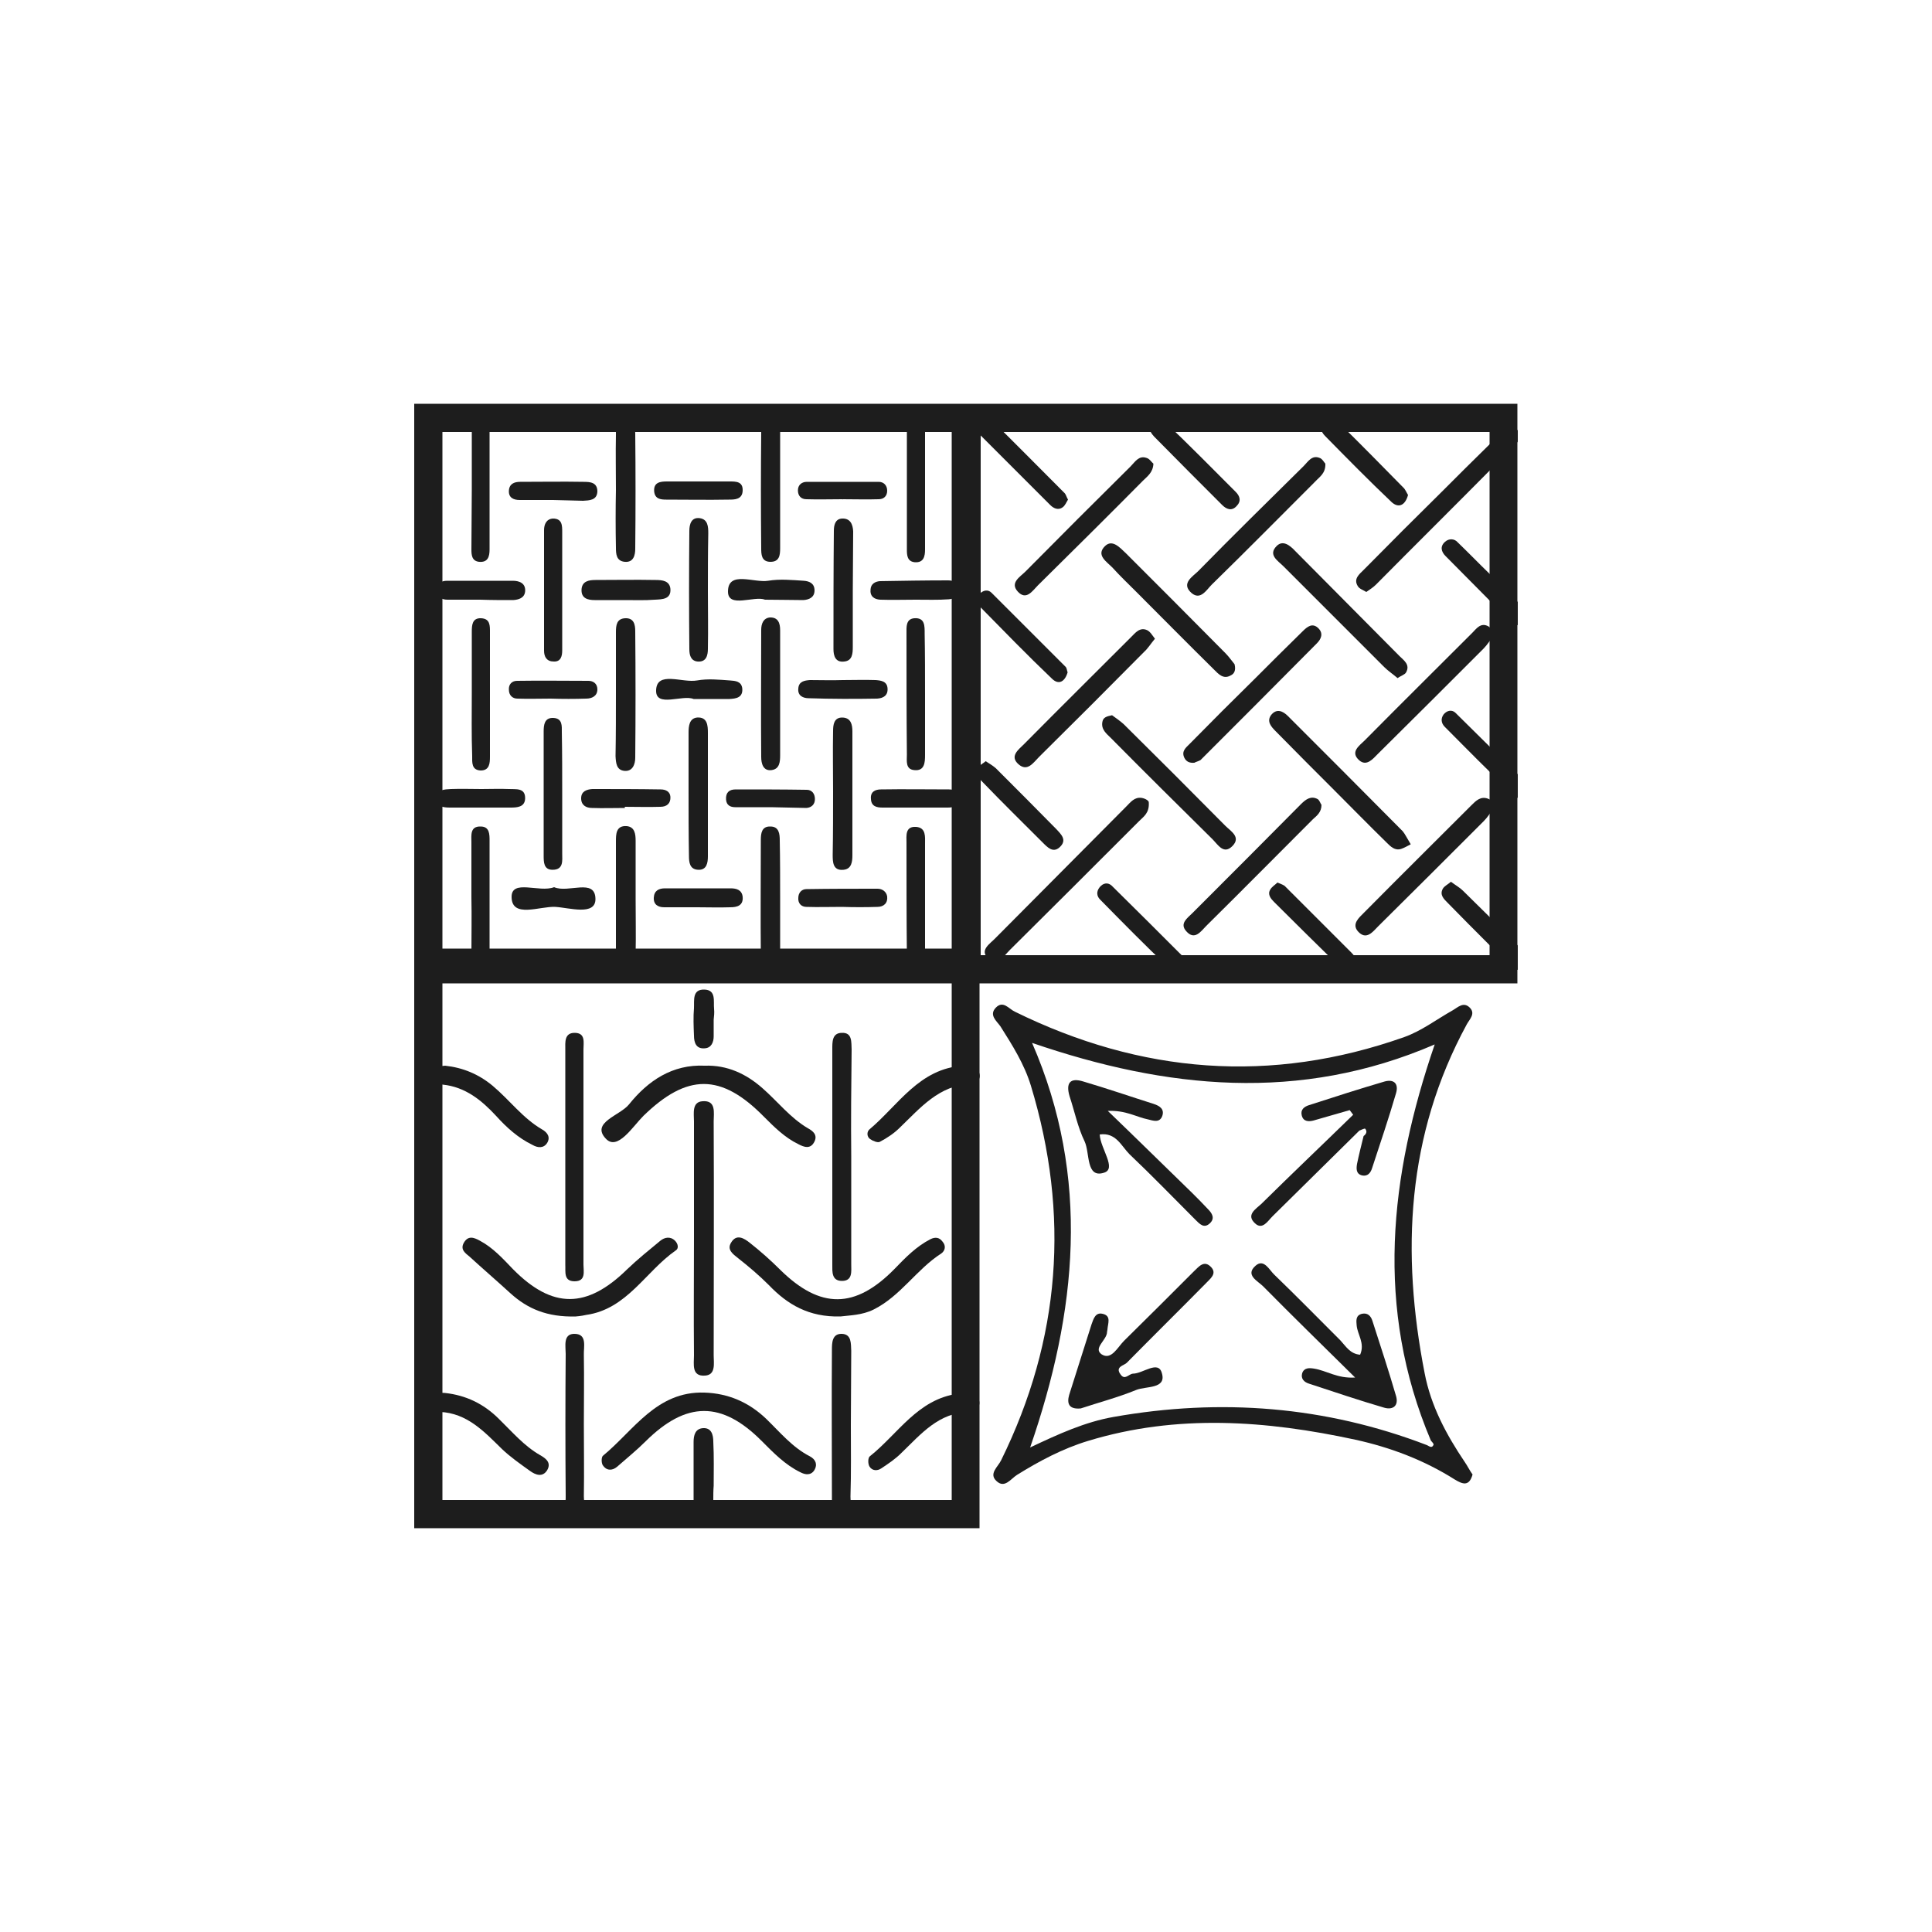 <svg xml:space="preserve" style="enable-background:new 0 0 500 500;" viewBox="0 0 500 500" y="0px" x="0px" xmlns:xlink="http://www.w3.org/1999/xlink" xmlns="http://www.w3.org/2000/svg" id="Layer_1" version="1.1">
<style type="text/css">
	.st0{fill:#070707;}
	.st1{fill:#1D1D1D;}
</style>
<g>
	<path d="M379.1,378.4c-4.8-7.1-8.8-14.6-10.4-23c-6.1-31.2-4.7-61.6,10.9-90.3c0.7-1.3,2.4-2.8,0.7-4.4
		c-1.6-1.5-3,0-4.4,0.8c-4.1,2.3-8,5.3-12.5,6.9c-34.5,12.2-68.1,9.5-100.8-6.6c-1.5-0.7-3-3-4.9-1c-1.8,1.9,0.2,3.4,1.2,4.8
		c3.1,4.9,6.2,9.8,7.9,15.4c10.1,33.3,7.7,65.6-7.7,96.9c-0.8,1.7-3.3,3.5-1.2,5.4c2.1,2,3.7-0.6,5.3-1.6c5.8-3.6,11.8-6.8,18.4-8.8
		c23-7,46.1-5.3,69.2-0.3c9.1,2,17.8,5.3,25.7,10.3c2,1.2,3.7,1.9,4.6-1.3C380.3,380.5,379.8,379.4,379.1,378.4z M371,373.9
		c-0.4,1-1.1,0.4-1.7,0.1c-26.3-10.1-53.4-12.2-81.1-7.3c-7.4,1.3-14.2,4.4-21.6,7.9c12.1-35.1,15.7-69.8,0.5-104.7
		c34.7,11.9,69.2,15.5,104.2,0.4c-11.7,34.1-15.5,68.2-1,102.5C370.5,373.1,371.1,373.6,371,373.9z" class="st1"></path>
	<g>
		<path d="M297.3,207.6c0.2,2.8-1.3,3.7-2.5,4.9c-11.1,11.1-22.2,22.2-33.4,33.3c-1.6,1.6-3.4,4.5-5.8,2.1
			c-2.1-2.1,0.7-3.7,2.1-5.2c11.2-11.3,22.5-22.6,33.7-33.9c1.2-1.2,2.2-2.6,4.1-2.3C296.6,206.7,297.3,207.3,297.3,207.6z" class="st1"></path>
		<path d="M392.8,111.4v2.9c-0.3,0.4-0.6,0.7-0.9,1.1c-2.1,2.1-4.2,4.2-6.3,6.3c-9.8,9.9-19.7,19.7-29.5,29.6
			c-0.7,0.7-1.5,1.2-2.5,1.9c-0.8-0.5-1.8-0.8-2.2-1.5c-1.2-1.9,0.4-3.1,1.5-4.2c6.7-6.8,13.4-13.5,20.2-20.2
			c4.2-4.2,8.3-8.3,12.5-12.4c0.9-0.9,1.8-1.8,2.7-2.7c1.2-1.2,2.6-2.5,4.3-1C392.6,111.2,392.7,111.3,392.8,111.4z" class="st1"></path>
		<path d="M342,208.3c0,1.9-1.2,2.8-2.2,3.7c-9.2,9.2-18.4,18.5-27.6,27.6c-1.4,1.4-3,3.9-5.2,1.4
			c-1.8-2,0.3-3.4,1.6-4.7c9.4-9.4,18.8-18.8,28.1-28.2c1.3-1.3,2.6-2.2,4.3-1.3C341.5,207.1,341.7,207.9,342,208.3z" class="st1"></path>
		<path d="M386.7,164.4c-1.1,1.3-1.8,2.5-2.8,3.5c-9.1,9.1-18.2,18.2-27.3,27.2c-1.3,1.3-2.9,3.3-4.8,1.7
			c-2.5-2.2,0-3.8,1.4-5.2c9.2-9.3,18.5-18.5,27.8-27.8c1.1-1.1,2.2-2.8,4.2-1.7C385.9,162.5,386.2,163.5,386.7,164.4z" class="st1"></path>
		<path d="M365.1,218.5c-0.8,0.4-1.6,0.9-2.5,1.2c-1.6,0.5-2.7-0.6-3.7-1.6c-4.6-4.5-9.1-9.1-13.6-13.6
			c-5-5-10.1-10.1-15.1-15.2c-1.2-1.2-2.5-2.6-1.2-4.3c1.4-1.7,3-1,4.3,0.3c9.9,9.9,19.8,19.8,29.7,29.8
			C363.6,215.8,364,216.7,365.1,218.5z" class="st1"></path>
		<path d="M319.5,171.9c0.4,1.6-0.1,2.5-1,2.9c-1.9,1.1-3.2-0.4-4.3-1.5c-6.8-6.7-13.5-13.5-20.2-20.2c-2-2-4.1-4-6-6.1
			c-1.5-1.6-4.5-3.3-2-5.7c1.9-1.8,3.8,0.4,5.4,1.9c8.6,8.6,17.2,17.2,25.7,25.8C318.1,170,318.9,171.2,319.5,171.9z" class="st1"></path>
		<path d="M386.3,209.6c-0.6,0.7-1.3,1.9-2.3,2.9c-9.1,9.1-18.2,18.2-27.3,27.2c-1.4,1.4-3.1,3.8-5.3,1.3
			c-1.6-1.9,0.3-3.5,1.6-4.8c9.2-9.3,18.5-18.5,27.8-27.8c1.2-1.2,2.4-2.4,4.3-1.7C386.2,207.1,386.5,208,386.3,209.6z" class="st1"></path>
		<path d="M287.8,185.1c0.8,0.6,2,1.4,3,2.3c8.8,8.7,17.6,17.5,26.3,26.3c1.4,1.4,4.1,2.9,1.9,5.2
			c-2.3,2.4-3.8-0.3-5.2-1.7c-8.8-8.7-17.6-17.4-26.3-26.2c-1.1-1.1-2.6-2.2-2.2-4.2C285.5,185.7,286.3,185.4,287.8,185.1z" class="st1"></path>
		<path d="M361.7,175.5c-1.3-1.1-2.5-1.9-3.5-2.9c-8.7-8.7-17.4-17.4-26.1-26.1c-1.4-1.4-4-2.9-1.7-5.2
			c1.6-1.6,3.4-0.2,4.8,1.3c9,9.1,18,18.1,27,27.2c1.1,1.1,2.8,2.2,1.7,4.2C363.6,174.6,362.5,174.9,361.7,175.5z" class="st1"></path>
		<path d="M298.9,165.3c-1.1,1.3-1.8,2.5-2.8,3.4c-9,9.1-18.1,18.2-27.2,27.2c-1.5,1.5-3,3.9-5.3,1.9
			c-2.4-2.1,0-3.8,1.4-5.2c9.2-9.3,18.5-18.5,27.7-27.7c1.1-1.1,2.3-2.7,4.2-1.8C297.7,163.5,298.2,164.4,298.9,165.3z" class="st1"></path>
		<path d="M343,120c0.1,2.5-1.5,3.4-2.6,4.6c-8.9,8.9-17.8,17.9-26.8,26.7c-1.4,1.4-2.9,4.1-5.2,2.2
			c-2.9-2.5,0.3-4.3,1.7-5.7c9-9.2,18.2-18.2,27.3-27.2c1.1-1.1,2.1-2.9,4.1-2.1C342.2,118.7,342.7,119.7,343,120z" class="st1"></path>
		<path d="M298.5,120c-0.1,2.3-1.6,3.3-2.7,4.4c-9,9.1-18.1,18.1-27.2,27.1c-1.4,1.4-3,4-5.2,1.6
			c-2.1-2.3,0.6-3.8,2-5.2c9-9.1,18.1-18.2,27.2-27.2c1.1-1.1,2.1-2.9,4.1-2.2C297.5,118.7,298,119.6,298.5,120z" class="st1"></path>
		<path d="M309.1,197.4c-1.3,0.1-2.1-0.3-2.6-1.3c-0.8-1.7,0.4-2.6,1.4-3.6c5.5-5.6,11-11.1,16.6-16.6
			c4.2-4.2,8.4-8.4,12.6-12.5c1.2-1.2,2.6-2.4,4.2-0.7c1.2,1.3,0.6,2.7-0.5,3.8c-10,10.1-20.1,20.2-30.1,30.2
			C310.2,197,309.4,197.2,309.1,197.4z" class="st1"></path>
		<path d="M276.4,129.3c-0.4,0.6-0.7,1.5-1.4,2c-1.1,0.8-2.3,0.3-3.2-0.6c-6-6-12-12-18-18c-1-1-1.6-2.4-0.4-3.7
			c0.9-1,2.3-1.1,3.2-0.3c6.4,6.3,12.7,12.7,19,19C275.9,128.1,276,128.6,276.4,129.3z" class="st1"></path>
		<path d="M276.3,174c-0.7,2.4-2.3,3.4-4.1,1.6c-6.4-6.1-12.5-12.4-18.7-18.7c-0.9-0.9-1-2.1,0-3.2c1-1,2.2-1.2,3.1-0.3
			c6.4,6.4,12.8,12.8,19.2,19.2C276.1,172.9,276.1,173.5,276.3,174z" class="st1"></path>
		<path d="M297.2,110.8c0.9-2.7,2.4-3.4,4.3-1.6c6.2,5.9,12.2,12,18.3,18.1c1.1,1.1,1.5,2.4,0.2,3.7
			c-1.3,1.4-2.7,0.7-3.7-0.3c-5.9-5.9-11.8-11.8-17.6-17.7C298,112.3,297.6,111.4,297.2,110.8z" class="st1"></path>
		<path d="M392.8,244.7v6.3c-0.9-0.1-1.8-1-2.5-1.7c-1.6-1.6-3.2-3.2-4.8-4.7c-3.6-3.6-7.2-7.2-10.8-10.9
			c-1-1-2.2-2.1-1.3-3.7c0.4-0.7,1.3-1.1,2.1-1.8c1.2,0.9,2.3,1.5,3.1,2.3c2.3,2.3,4.6,4.5,6.9,6.8
			C387.9,239.8,390.4,242.3,392.8,244.7z" class="st1"></path>
		<path d="M364.4,128.1c-0.8,2.9-2.6,3.4-4.3,1.8c-5.9-5.6-11.5-11.3-17.2-17.1c-1-1-1.6-2.5-0.2-3.8
			c1.3-1.3,2.8-0.6,3.8,0.4c5.6,5.5,11.1,11.1,16.6,16.7C363.7,126.6,364,127.5,364.4,128.1z" class="st1"></path>
		<path d="M255.1,197c1.1,0.7,1.9,1.2,2.6,1.8c5.2,5.2,10.4,10.4,15.6,15.7c1.3,1.4,3,2.9,0.9,4.8
			c-1.7,1.5-3.1,0-4.3-1.2c-5.2-5.2-10.5-10.4-15.6-15.7c-1-1-2.2-2.1-1.2-3.7C253.5,198,254.4,197.6,255.1,197z" class="st1"></path>
		<path d="M392.8,200.4v6.1c-0.5-0.1-0.9-0.4-1.2-0.8c-2-2-4-4-6.1-6c-3.9-3.8-7.7-7.7-11.6-11.6
			c-0.9-0.9-1.1-2.1-0.3-3.2c0.9-1.1,2.2-1.3,3.1-0.4c2.9,2.9,5.8,5.7,8.7,8.6C387.9,195.6,390.3,198,392.8,200.4z" class="st1"></path>
		<path d="M392.8,155.8v6c-0.6-0.1-1.1-0.4-1.6-0.9c-1.9-1.8-3.8-3.7-5.7-5.5c-3.8-3.8-7.6-7.7-11.4-11.5
			c-1.1-1.1-1.5-2.5-0.1-3.7c1-0.9,2.4-0.8,3.2,0.1c2.8,2.7,5.5,5.5,8.3,8.2C387.9,150.9,390.3,153.3,392.8,155.8z" class="st1"></path>
		<path d="M306.2,248.6c-0.5,2.4-1.9,3.5-3.9,1.7c-6-5.7-11.8-11.6-17.6-17.5c-0.9-0.9-1-2.1-0.1-3.2
			c0.9-1.1,2.1-1.3,3.1-0.4c6.1,6,12.1,12,18.1,18C306.1,247.5,306,248.1,306.2,248.6z" class="st1"></path>
		<path d="M330.6,228.4c0.9,0.4,1.7,0.6,2.1,1.1c5.7,5.7,11.4,11.4,17.1,17.1c1,1,1.8,2.3,0.3,3.7
			c-1.4,1.3-2.7,0.6-3.7-0.4c-5.6-5.5-11.2-11-16.7-16.5c-0.8-0.8-1.7-1.9-1-3.1C329.1,229.5,330,229,330.6,228.4z" class="st1"></path>
	</g>
	<g>
		<path d="M178.2,204.5c0-5,0-9.9,0-14.9c0-1.7,0.2-3.7,2.2-3.9c2.7-0.2,2.8,2.1,2.8,4c0,10.6,0,21.3,0,31.9
			c0,1.7-0.3,3.6-2.5,3.5c-2.2-0.1-2.4-1.9-2.4-3.6C178.2,215.9,178.2,210.2,178.2,204.5z" class="st1"></path>
		<path d="M215.6,204.8c0-5.2-0.1-10.4,0-15.6c0-1.6,0.2-3.6,2.5-3.5c2.1,0.1,2.5,1.8,2.5,3.6c0,10.7,0,21.3,0,32
			c0,1.7-0.2,3.6-2.3,3.8c-2.8,0.3-2.8-2.1-2.8-3.9C215.6,215.7,215.6,210.2,215.6,204.8C215.6,204.8,215.6,204.8,215.6,204.8z" class="st1"></path>
		<path d="M159.4,179.2c0-5.2,0-10.4,0-15.6c0-1.8,0.2-3.5,2.4-3.6c2.3-0.1,2.6,1.7,2.6,3.4c0.1,10.9,0.1,21.8,0,32.7
			c0,1.7-0.7,3.6-2.8,3.4c-2.1-0.2-2.2-2.1-2.3-3.8C159.4,190.1,159.4,184.7,159.4,179.2z" class="st1"></path>
		<path d="M201.9,180.4c0,5,0,10,0,15c0,1.7-0.1,3.6-2.2,3.9c-2.2,0.3-2.7-1.7-2.7-3.4c-0.1-11,0-21.9,0-32.9
			c0-1.5,0.5-3,2.2-3.2c2.2-0.1,2.7,1.5,2.7,3.3C201.9,169,201.9,174.7,201.9,180.4z" class="st1"></path>
		<path d="M239.4,179.7c0,5.2,0,10.5,0,15.7c0,1.9-0.1,4.2-2.8,3.9c-2.3-0.2-1.9-2.4-1.9-4c-0.1-10.5-0.1-21-0.1-31.4
			c0-1.6-0.2-3.7,2-3.9c2.8-0.2,2.7,2,2.7,4C239.4,169.2,239.4,174.4,239.4,179.7C239.4,179.7,239.4,179.7,239.4,179.7z" class="st1"></path>
		<path d="M145.5,205.9c0,5,0,10,0,15c0,1.8,0.4,4.2-2.5,4.2c-2.3,0-2.3-2-2.3-3.7c0-10.7,0-21.4,0-32.1
			c0-1.7,0.2-3.6,2.5-3.5c2.4,0.1,2.2,2.1,2.2,3.7C145.5,195,145.5,200.5,145.5,205.9C145.5,205.9,145.5,205.9,145.5,205.9z" class="st1"></path>
		<path d="M122.1,179.2c0-5.2,0-10.5,0-15.7c0-1.7,0.1-3.6,2.4-3.5c2.4,0.1,2.3,2,2.3,3.7c0,10.7,0,21.4,0,32.1
			c0,1.7-0.1,3.6-2.4,3.6c-2.4-0.1-2.2-2.1-2.2-3.7C122,190.2,122.1,184.7,122.1,179.2z" class="st1"></path>
		<path d="M220.7,153.1c0,4.8,0,9.5,0,14.3c0,1.7-0.1,3.6-2.2,3.8c-2.3,0.3-2.8-1.5-2.8-3.2c0-10.2,0-20.4,0.1-30.6
			c0-1.4,0.3-3.1,2.1-3.2c2.1-0.1,2.8,1.4,2.9,3.3C220.8,142.6,220.7,147.8,220.7,153.1C220.7,153.1,220.7,153.1,220.7,153.1z" class="st1"></path>
		<path d="M183.2,153c0,5,0.1,9.9,0,14.9c0,1.7-0.4,3.5-2.7,3.3c-1.8-0.2-2.1-1.8-2.1-3.2c-0.1-10.2-0.1-20.4,0-30.6
			c0-1.7,0.5-3.6,2.7-3.3c2.1,0.3,2.2,2.2,2.2,3.9C183.2,143,183.2,148,183.2,153z" class="st1"></path>
		<path d="M201.9,232.4c0,5,0,9.9,0,14.9c0,1.7-0.2,3.6-2.5,3.6c-2.2-0.1-2.4-2-2.5-3.7c-0.1-9.9,0-19.9,0-29.8
			c0-1.7,0.2-3.6,2.5-3.5c2.2,0,2.4,1.9,2.4,3.6C201.9,222.5,201.9,227.5,201.9,232.4C201.9,232.4,201.9,232.4,201.9,232.4z" class="st1"></path>
		<path d="M164.5,232.6c0,4.7,0.1,9.5,0,14.2c0,1.8-0.1,4.2-2.8,4c-2.1-0.2-2.3-2.1-2.3-3.8c0-9.7,0-19.4,0-29.2
			c0-1.9,0-4.2,2.8-4c2.1,0.2,2.3,2.1,2.3,3.8C164.5,222.7,164.5,227.7,164.5,232.6z" class="st1"></path>
		<path d="M201.9,127c0,5,0,10,0,14.9c0,1.8-0.2,3.5-2.5,3.5c-2.4,0-2.4-2-2.4-3.6c-0.1-10-0.1-19.9,0-29.9
			c0-1.6,0.2-3.6,2.5-3.6c2.3,0,2.4,1.9,2.4,3.6C201.9,117,201.9,122,201.9,127z" class="st1"></path>
		<path d="M159.4,126.8c0-4.8-0.1-9.5,0-14.3c0-1.8-0.2-4.2,2.6-4.1c2.3,0.1,2.3,2.2,2.4,3.7c0.1,10,0.1,20,0,29.9
			c0,1.6-0.4,3.6-2.7,3.4c-2.2-0.2-2.3-2-2.3-3.7C159.3,136.8,159.3,131.8,159.4,126.8C159.4,126.8,159.4,126.8,159.4,126.8z" class="st1"></path>
		<path d="M239.4,232.6c0,4.7,0,9.5,0,14.2c0,1.9,0.2,4.2-2.6,4.1c-2.4,0-2.1-2.1-2.1-3.7c-0.1-9.7-0.1-19.4-0.1-29.1
			c0-1.8-0.4-4.3,2.5-4.1c2.6,0.2,2.3,2.6,2.3,4.4C239.4,223.1,239.4,227.8,239.4,232.6z" class="st1"></path>
		<path d="M145.5,152.7c0,5.2,0,10.4,0,15.6c0,1.4-0.3,3-2.2,2.9c-1.8,0-2.5-1.2-2.5-2.8c0-10.4,0-20.8,0-31.2
			c0-1.5,0.6-2.9,2.3-3c2.4,0,2.4,1.8,2.4,3.5C145.5,142.7,145.5,147.7,145.5,152.7C145.5,152.7,145.5,152.7,145.5,152.7z" class="st1"></path>
		<path d="M122,232.2c0-4.7,0-9.5,0-14.2c0-1.8-0.4-4.2,2.4-4.1c2.3,0,2.3,2,2.3,3.7c0,9.9,0,19.9,0,29.8
			c0,1.8-0.3,3.5-2.6,3.5c-2.4-0.1-2.1-2.1-2.1-3.7C122,242.2,122.1,237.2,122,232.2C122.1,232.2,122,232.2,122,232.2z" class="st1"></path>
		<path d="M239.4,127.2c0,5,0,10,0,15c0,1.7-0.3,3.5-2.7,3.3c-1.9-0.2-2-1.8-2-3.2c0-10.2,0-20.4,0-30.6
			c0-1.8,0.2-3.5,2.6-3.3c1.9,0.2,2.1,1.8,2.1,3.2C239.4,116.8,239.4,122,239.4,127.2z" class="st1"></path>
		<path d="M122.1,126.6c0-5,0-10,0-15c0-1.4,0-3.1,1.9-3.2c2.3-0.2,2.7,1.4,2.7,3.2c0,10.2,0,20.4,0,30.6
			c0,1.8-0.4,3.4-2.7,3.2c-1.9-0.2-2-1.8-2-3.2C122,137,122.1,131.8,122.1,126.6z" class="st1"></path>
		<path d="M199.5,208.9c-3.1,0-6.1,0-9.2,0c-1.3,0-2.3-0.5-2.4-2c-0.1-1.8,0.8-2.6,2.5-2.6c6.1,0,12.3,0,18.4,0.1
			c1.3,0,2.1,1,2.1,2.4c0,1.4-0.9,2.2-2.2,2.3C205.6,209,202.6,209,199.5,208.9C199.5,208.9,199.5,208.9,199.5,208.9z" class="st1"></path>
		<path d="M143.1,129.4c-2.9,0-5.7,0-8.6,0c-1.6,0-2.9-0.6-2.8-2.4c0.1-1.8,1.4-2.3,2.9-2.3c5.5,0,11-0.1,16.4,0
			c1.7,0,3.6,0.1,3.6,2.5c-0.1,2.3-2.1,2.3-3.7,2.4C148.4,129.5,145.8,129.5,143.1,129.4C143.1,129.4,143.1,129.4,143.1,129.4z" class="st1"></path>
		<path d="M124.6,204.2c2.4,0,4.8-0.1,7.1,0c1.8,0.1,4.3-0.4,4.2,2.5c-0.1,2.2-2.1,2.3-3.8,2.3c-5.2,0-10.5,0-15.7,0
			c-1.8,0-3.6-0.3-3.5-2.5c0.1-2.2,2.1-2.2,3.8-2.3C119.4,204.1,122,204.2,124.6,204.2z" class="st1"></path>
		<path d="M124.3,155.2c-2.8,0-5.7,0-8.5,0c-1.5,0-2.9-0.7-2.9-2.4c0-1.7,1.2-2.5,2.8-2.5c5.7,0,11.3,0,17,0
			c1.8,0,3.4,0.7,3.2,2.8c-0.2,1.7-1.7,2.1-3.1,2.2C130,155.3,127.2,155.3,124.3,155.2C124.3,155.2,124.3,155.2,124.3,155.2z" class="st1"></path>
		<path d="M142.5,180.8c-2.9,0-5.7,0.1-8.6,0c-1.3,0-2.2-0.9-2.2-2.3c-0.1-1.4,0.8-2.3,2.1-2.3c6.2-0.1,12.3,0,18.5,0
			c1.2,0,2.3,0.7,2.3,2.2c0,1.8-1.5,2.4-2.9,2.4C148.7,180.9,145.6,180.9,142.5,180.8C142.5,180.9,142.5,180.9,142.5,180.8z" class="st1"></path>
		<path d="M198,155.2c-2.8-1.1-9.6,2.3-9.6-2.1c0-5.5,6.7-2.2,10.4-2.8c3-0.5,6.1-0.2,9.2,0c1.5,0.1,2.8,0.7,2.8,2.5
			c0,1.8-1.4,2.4-2.9,2.5C205,155.3,201.9,155.2,198,155.2z" class="st1"></path>
		<path d="M237,155.2c-3.1,0-6.1,0.1-9.2,0c-1.6-0.1-2.7-0.9-2.5-2.7c0.1-1.4,1.2-2,2.4-2.1c5.9-0.1,11.8-0.2,17.7-0.2
			c1.5,0,2.8,0.7,2.9,2.4c0,1.8-1.3,2.4-2.8,2.5C242.7,155.3,239.9,155.2,237,155.2z" class="st1"></path>
		<path d="M218.1,176c2.8,0,5.7-0.1,8.5,0c1.4,0.1,3,0.3,3.1,2.2c0.1,1.8-1.1,2.5-2.7,2.6c-5.9,0.1-11.8,0.1-17.7-0.1
			c-1.4,0-2.9-0.6-2.7-2.5c0.1-1.9,1.7-2.1,3-2.2C212.4,176,215.3,176.1,218.1,176C218.1,176.1,218.1,176.1,218.1,176z" class="st1"></path>
		<path d="M161.7,209.1c-2.8,0-5.7,0.1-8.5,0c-1.5,0-2.8-0.7-2.8-2.5c0-1.8,1.4-2.3,2.9-2.4c5.9,0,11.8,0,17.7,0.1
			c1.2,0,2.4,0.5,2.5,1.9c0.1,1.7-0.9,2.6-2.6,2.6c-3.1,0.1-6.1,0-9.2,0C161.7,208.9,161.7,209,161.7,209.1z" class="st1"></path>
		<path d="M236.9,209c-2.8,0-5.6,0-8.5,0c-1.5,0-2.9-0.3-3-2.2c-0.2-1.9,1.1-2.5,2.6-2.5c5.9-0.1,11.8,0,17.6,0
			c1.6,0,2.8,0.7,2.7,2.5c-0.1,1.8-1.5,2.2-3,2.2C242.5,209,239.7,209,236.9,209C236.9,209,236.9,209,236.9,209z" class="st1"></path>
		<path d="M179.5,180.9c-2.9-1.2-9.8,2.3-9.7-2.2c0.1-5.2,6.8-1.9,10.6-2.6c2.8-0.5,5.7-0.2,8.5,0
			c1.4,0.1,3,0.2,3.2,2.1c0.2,2.4-1.7,2.6-3.3,2.7C185.9,180.9,183.1,180.9,179.5,180.9z" class="st1"></path>
		<path d="M143.4,229.6c3.7,1.6,10.6-2.4,10.7,3c0.1,4.5-6.8,2.3-10.4,2.1c-4-0.2-11.2,3-11.3-2.5
			C132.3,227.4,139.6,231.1,143.4,229.6z" class="st1"></path>
		<path d="M180.4,234.8c-2.8,0-5.7,0-8.5,0c-1.6,0-2.8-0.7-2.7-2.5c0.1-1.8,1.3-2.4,2.9-2.4c5.7,0,11.4,0,17,0
			c1.5,0,2.9,0.4,3.1,2.2c0.2,2.3-1.5,2.7-3.2,2.7C186.1,234.9,183.2,234.8,180.4,234.8C180.4,234.8,180.4,234.8,180.4,234.8z" class="st1"></path>
		<path d="M217.9,234.7c-3.1,0-6.1,0.1-9.2,0c-1.3,0-2.2-0.9-2.1-2.3c0-1.4,0.9-2.3,2.1-2.3c6.1-0.1,12.3-0.1,18.4-0.1
			c1.3,0,2.3,0.8,2.5,2c0.2,1.7-0.9,2.7-2.5,2.7C224.1,234.8,221,234.8,217.9,234.7C217.9,234.7,217.9,234.7,217.9,234.7z" class="st1"></path>
		<path d="M181,124.6c2.6,0,5.2,0,7.8,0c1.7,0,3.5,0,3.4,2.4c-0.1,2.3-2.1,2.3-3.6,2.3c-5.4,0.1-10.8,0-16.2,0
			c-1.5,0-2.9-0.2-3.1-2.1c-0.2-2.4,1.6-2.6,3.3-2.6C175.3,124.6,178.1,124.6,181,124.6C181,124.6,181,124.6,181,124.6z" class="st1"></path>
		<path d="M218,129.2c-3.1,0-6.2,0.1-9.3,0c-1.3,0-2.2-0.8-2.2-2.3c0-1.4,1-2.2,2.3-2.2c6.2,0,12.4,0,18.6,0
			c1.3,0,2.2,0.9,2.2,2.3c0,1.4-0.9,2.2-2.2,2.2c-3.1,0.1-6.2,0-9.3,0C218,129.3,218,129.3,218,129.2z" class="st1"></path>
		<path d="M161.7,155.3c-2.6,0-5.2,0-7.8,0c-1.7,0-3.5-0.4-3.4-2.7c0.1-2.2,1.9-2.5,3.6-2.5c5.2,0,10.4-0.1,15.6,0
			c1.7,0,3.6,0.2,3.8,2.3c0.2,2.7-2.1,2.7-4,2.8C166.9,155.4,164.3,155.3,161.7,155.3z" class="st1"></path>
	</g>
	<g>
		<path d="M179.6,320.1c0-10,0-20,0-29.9c0-2-0.6-5,2.2-5.2c3.6-0.3,2.9,3,2.9,5.2c0.1,20.2,0,40.4,0,60.6
			c0,2,0.6,5-2.2,5.2c-3.6,0.3-2.9-3-2.9-5.2C179.5,340.6,179.6,330.3,179.6,320.1z" class="st1"></path>
		<path d="M182.3,360.4c6.2,0.2,11.5,2.5,16,6.8c3.6,3.5,6.8,7.4,11.3,9.7c1.5,0.8,2,2.1,1.2,3.5
			c-0.9,1.5-2.4,1.3-3.7,0.6c-3.9-1.9-6.9-5-9.9-8c-10.4-10.5-19.6-10.4-30.1,0c-2.3,2.3-4.9,4.4-7.4,6.6c-1.3,1.1-2.8,1-3.7-0.4
			c-0.4-0.6-0.4-2.2,0.1-2.5C164,370.2,169.9,360,182.3,360.4z" class="st1"></path>
		<path d="M149,340.7c-7.4,0.2-12.5-2-16.9-6c-3.5-3.2-7.1-6.3-10.6-9.5c-1.1-0.9-2.4-1.8-1.5-3.5
			c1.1-2,2.6-1.5,4.2-0.6c3.4,1.8,6,4.7,8.6,7.4c10.2,10.3,19.1,10.2,29.5,0c2.7-2.6,5.7-5,8.6-7.4c1.1-0.9,2.6-1.2,3.8,0
			c0.8,0.8,1,2,0.2,2.5c-7.8,5.4-12.6,15.2-23.2,16.7C150.4,340.6,149,340.7,149,340.7z" class="st1"></path>
		<path d="M217.5,340.7c-8.2,0.2-13.7-3.1-18.5-8.1c-2.5-2.5-5.2-4.8-8-7c-1.4-1.1-2.9-2.2-1.8-4c1.4-2.4,3.4-1.1,4.8,0
			c2.8,2.2,5.5,4.6,8,7.1c10.3,10.1,19.3,10.1,29.5-0.3c2.8-2.9,5.6-5.8,9.3-7.7c1.2-0.6,2.3-0.5,3.1,0.6c1,1.1,0.7,2.4-0.3,3.1
			c-6.4,4.1-10.5,11-17.5,14.5C223.1,340.4,219.8,340.4,217.5,340.7z" class="st1"></path>
		<path d="M182.4,275.8c5.8-0.2,10.7,2.1,14.9,5.8c3.9,3.4,7.2,7.7,11.8,10.4c1.3,0.7,2.5,1.7,1.7,3.4
			c-1,2.1-2.7,1.5-4.2,0.7c-3.5-1.7-6.2-4.4-8.9-7.1c-11.1-11.3-19.9-11.2-31.2-0.2c-2.8,2.8-6.7,9.1-9.7,5.9c-4-4.2,3.7-6,6-8.9
			C167.7,279.7,174,275.4,182.4,275.8z" class="st1"></path>
		<path d="M220.3,299.3c0,9.3,0,18.6,0,27.9c0,1.8,0.4,4.3-2.4,4.3c-2.7,0-2.5-2.4-2.5-4.2c0-18.6,0-37.2,0-55.7
			c0-1.9-0.1-4.3,2.5-4.3c2.7-0.1,2.4,2.4,2.5,4.3C220.3,280.8,220.2,290,220.3,299.3C220.2,299.3,220.3,299.3,220.3,299.3z" class="st1"></path>
		<path d="M146.3,298.7c0-9,0-18.1,0-27.1c0-1.8-0.3-4.3,2.4-4.3c2.9,0,2.3,2.5,2.3,4.3c0,18.6,0,37.2,0,55.7
			c0,1.7,0.7,4.3-2.3,4.3c-2.9,0-2.3-2.5-2.4-4.3C146.3,317.8,146.3,308.2,146.3,298.7z" class="st1"></path>
		<path d="M220.2,368.8c0,6.2,0.1,12.3-0.1,18.5c0,1.7,0.7,4.3-2.1,4.5c-2.7,0.2-2.7-2.1-2.7-4c0-12.8-0.1-25.6,0-38.4
			c0-1.8,0-4.3,2.6-4.2c2.5,0.1,2.3,2.5,2.4,4.4C220.3,356,220.2,362.4,220.2,368.8z" class="st1"></path>
		<path d="M151.1,368.6c0,6.2,0.1,12.4,0,18.6c0,1.7,0.8,4.3-2.1,4.4c-3.4,0.1-2.5-2.8-2.6-4.7
			c-0.1-12.2-0.1-24.3,0-36.5c0-2-0.7-5.1,2.1-5.2c3.6-0.1,2.5,3.4,2.6,5.5C151.2,356.7,151.1,362.7,151.1,368.6
			C151.1,368.6,151.1,368.6,151.1,368.6z" class="st1"></path>
		<path d="M115.2,360.5c5.4,0.6,10,2.8,13.9,6.7c3.4,3.3,6.5,7,10.7,9.4c1.6,0.9,2.9,2,1.8,3.9c-1.2,1.9-3,1.2-4.4,0.2
			c-2.5-1.8-5.1-3.6-7.3-5.7c-4.6-4.5-9-9.3-16.1-9.6c-1.8-0.1-3.5-1-2.9-3.1C111.6,360.3,113.5,360.4,115.2,360.5z" class="st1"></path>
		<path d="M115.2,275.8c4.6,0.5,8.7,2.2,12.3,5.2c4.4,3.7,7.8,8.4,12.8,11.3c1.4,0.8,2.2,2,1.3,3.5
			c-0.9,1.4-2.4,1.3-3.8,0.5c-3.7-1.8-6.7-4.5-9.4-7.5c-3.8-4.1-8-7.5-13.8-8.1c-1.5-0.2-3.7-0.1-3.6-2.5
			C111,275.3,113.5,276.1,115.2,275.8z" class="st1"></path>
		<path d="M249.3,360.5c1.7,0,3.6,0,4.1,2c0.4,1.6-0.9,2.8-2.4,2.9c-8.1,0.1-12.7,5.8-17.8,10.7
			c-1.5,1.5-3.3,2.7-5.1,3.9c-1,0.7-2.4,0.7-3.1-0.5c-0.4-0.7-0.4-2.2,0.1-2.6c7.3-5.8,12.4-14.8,22.8-16.2
			C248.4,360.6,248.8,360.5,249.3,360.5z" class="st1"></path>
		<path d="M249.3,275.8c1.5,0.1,3.4-0.3,4.1,1.8c0.6,1.7-0.6,2.8-2.2,2.9c-8.2,0.4-13,6.2-18.3,11.3
			c-1.5,1.5-3.3,2.7-5.2,3.7c-0.5,0.3-1.8-0.2-2.5-0.7c-0.9-0.6-0.9-1.9-0.2-2.5C232.5,286,237.9,276.5,249.3,275.8z" class="st1"></path>
		<path d="M184.7,384.5L184.7,384.5c-0.1,1.2-0.1,2.5-0.1,3.7c0,2.3,0,4.6,0,6.9c0,0.1,0,0.2,0,0.3h-5
			c0-0.1,0-0.1,0-0.2c0-2.4,0-4.7-0.1-7.1c0-5,0-9.9,0-14.9c0-1.7,0.4-3.5,2.5-3.6c2.1-0.1,2.6,1.7,2.6,3.5
			C184.8,377,184.7,380.8,184.7,384.5z" class="st1"></path>
		<path d="M184.7,263.9c0,1.4,0,2.8,0,4.3c0,1.5-0.6,3-2.3,3.1c-2.2,0.2-2.8-1.4-2.8-3.3c-0.1-2.4-0.2-4.8,0-7.1
			c0.1-2-0.5-4.9,2.7-4.8c3.1,0.1,2.3,3,2.5,5C184.9,262,184.8,263,184.7,263.9C184.8,263.9,184.7,263.9,184.7,263.9z" class="st1"></path>
	</g>
	<path d="M351.8,292.6c-7.5,7.4-15,14.8-22.5,22.2c-1.2,1.2-2.6,3.6-4.5,1.8c-2.4-2.2,0.2-3.7,1.6-5
		c7.9-7.8,15.9-15.4,23.8-23.1c-0.3-0.4-0.6-0.8-0.9-1.2c-3.1,0.9-6.2,1.8-9.4,2.7c-1.2,0.3-2.6,0.3-3-1.3c-0.4-1.5,0.6-2.3,1.9-2.7
		c6.5-2.1,13-4.2,19.5-6.1c2.5-0.7,3.7,0.6,3,3c-1.9,6.5-4.1,13-6.2,19.4c-0.4,1.3-1.2,2.2-2.6,1.9c-1.6-0.4-1.5-1.8-1.3-3
		c0.5-2.4,1.1-4.8,1.7-7.2c0.7-0.5,1-1.2,0.4-1.9C353.1,292,352.3,292.4,351.8,292.6z" class="st1"></path>
	<path d="M284.6,293.6c0.2,3.7,4.5,8.9,1.1,9.9c-4.7,1.5-3.6-5.1-5-8.1c-1.8-3.7-2.6-7.8-3.9-11.7
		c-1-3.4,0.1-4.9,3.6-3.8c6.1,1.8,12.2,3.9,18.2,5.8c1.5,0.5,2.8,1.3,2.2,3.1c-0.7,1.9-2.4,1.2-3.7,0.9c-3-0.6-5.7-2.4-10.4-2.2
		c7.9,7.6,14.9,14.5,22,21.4c1.3,1.3,2.6,2.6,3.9,4c1.1,1.1,1.9,2.4,0.5,3.7c-1.5,1.4-2.6,0.2-3.7-0.9c-5.7-5.7-11.3-11.5-17.1-17
		C290.2,296.6,288.8,293,284.6,293.6z" class="st1"></path>
	<path d="M352,350.6c1.3-3-0.7-5.2-0.9-7.6c-0.1-1.2-0.3-2.6,1.4-3c1.5-0.3,2.3,0.6,2.7,1.9c2.1,6.5,4.2,12.9,6.1,19.4
		c0.7,2.4-0.7,3.7-3.1,3c-6.5-1.9-13-4.1-19.4-6.2c-1.3-0.4-2.2-1.3-1.8-2.7c0.5-1.5,1.9-1.4,3.1-1.2c3.2,0.5,6,2.6,10.6,2.3
		c-8.3-8.2-16.1-15.8-23.8-23.6c-1.4-1.4-4.7-2.9-2-5.3c2.2-2,3.6,1.1,4.9,2.3c5.8,5.6,11.4,11.3,17.1,17
		C348.3,348.4,349.4,350.4,352,350.6z" class="st1"></path>
	<path d="M279.7,364.5c-3.2,0.3-3.6-1.4-3-3.5c1.9-6.1,3.9-12.2,5.8-18.3c0.5-1.4,1-3.1,2.8-2.7
		c2.4,0.5,1.4,2.5,1.3,4.1c0,0.2-0.1,0.4-0.1,0.6c0,2.1-3.7,4.2-1.4,5.8c2.5,1.6,4.1-1.8,5.8-3.5c6-5.9,12-11.9,18-17.9
		c1.3-1.2,2.7-3.2,4.6-1.1c1.5,1.7-0.4,3-1.4,4.1c-6.8,6.9-13.7,13.7-20.5,20.6c-0.7,0.7-3.1,1-1.6,3c1.1,1.6,2.1-0.1,3.2-0.2
		c2.6,0,6.6-3.6,7.5-0.1c1.2,4.1-4.1,3.3-6.6,4.3C289.2,361.7,284.2,363,279.7,364.5z" class="st1"></path>
	<g>
		<path d="M107.2,104.5v291h146.3v-141h139.2v-150H107.2z M114.5,111.8h131.8v133.7H114.5V111.8z M246.3,388.2H114.5
			V254.5h131.8V388.2z M385.5,247.2H253.8V111.8h131.7V247.2z" class="st1"></path>
	</g>
</g>
</svg>
